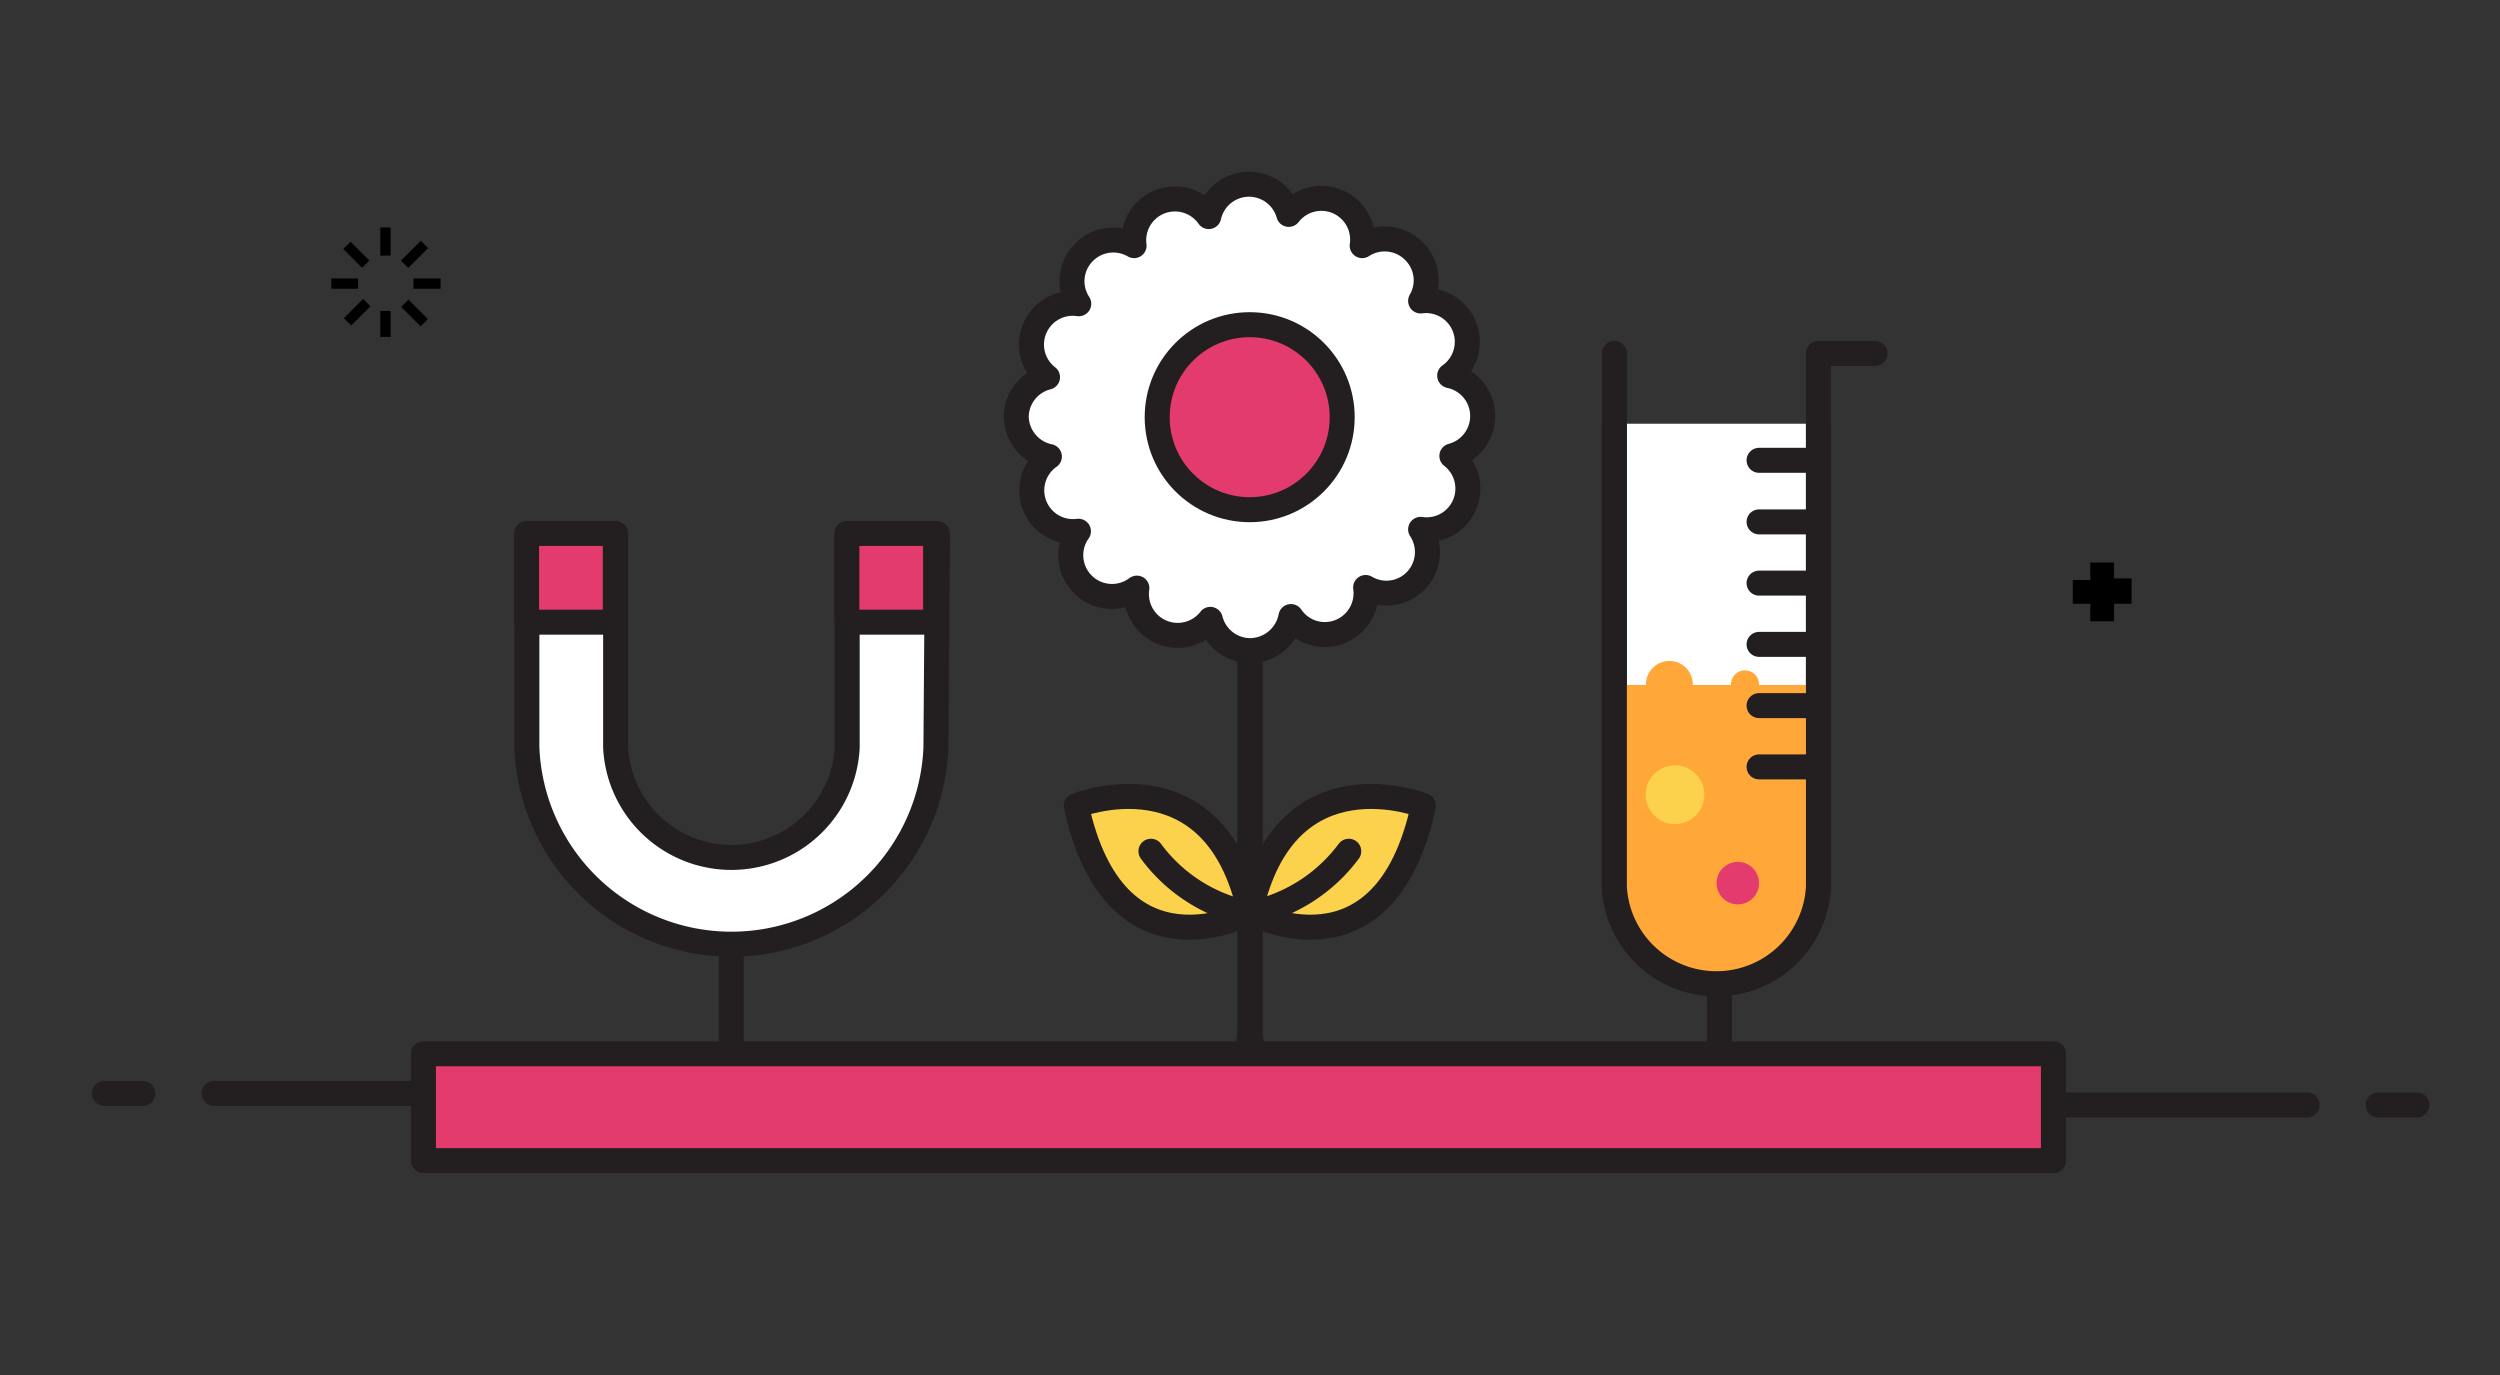 <svg xmlns="http://www.w3.org/2000/svg" viewBox="0 0 80 44"><rect x="0" y="0" width="80" height="44" fill="#333333" stroke="none"/><defs><style>.cls-1,.cls-6{fill:#fcd14b;}.cls-1,.cls-2,.cls-3,.cls-4{stroke:#231f20;stroke-linecap:round;stroke-linejoin:round;stroke-width:0.8px;}.cls-2,.cls-8{fill:none;}.cls-3{fill:#fff;}.cls-4,.cls-7{fill:#e33b6d;}.cls-5{fill:#ffa839;}</style></defs><g id="Layer_1" data-name="Layer 1"><path class="cls-1" d="M34.44,25.78S38.87,24,40,29.2C40,29.2,35.68,31.54,34.44,25.78Z"/><path class="cls-1" d="M36.83,27.24a5.16,5.16,0,0,0,3.16,2"/><path class="cls-1" d="M45.55,25.78S41.12,24,40,29.2C40,29.2,44.31,31.54,45.55,25.78Z"/><path class="cls-1" d="M43.16,27.24a5.2,5.2,0,0,1-3.17,2"/><path class="cls-2" d="M42.9,35.36h-.44A2.47,2.47,0,0,1,40,32.9V15.72"/><path class="cls-2" d="M37.05,35.36h.45A2.46,2.46,0,0,0,40,32.9V15.72"/><path class="cls-3" d="M32.52,13.35a1.32,1.32,0,0,1,1-1.28,1.32,1.32,0,0,1,1-2.35,1.31,1.31,0,0,1,.17-1.65,1.32,1.32,0,0,1,1.6-.21,1.32,1.32,0,0,1,2.39-.93,1.32,1.32,0,0,1,2.56-.07,1.32,1.32,0,0,1,2.35,1,1.32,1.32,0,0,1,1.66.18,1.31,1.31,0,0,1,.21,1.59,1.32,1.32,0,0,1,.93,2.39,1.32,1.32,0,0,1,.07,2.57,1.32,1.32,0,0,1-1,2.35,1.32,1.32,0,0,1-.17,1.66,1.31,1.31,0,0,1-1.59.2,1.32,1.32,0,0,1-.79,1.4,1.31,1.31,0,0,1-1.6-.47A1.34,1.34,0,0,1,40,20.82a1.32,1.32,0,0,1-1.27-1,1.32,1.32,0,0,1-2.35-1A1.32,1.32,0,0,1,34.51,17a1.32,1.32,0,0,1-.93-2.39A1.33,1.33,0,0,1,32.52,13.35Z"/><circle class="cls-4" cx="39.99" cy="13.35" r="2.96"/><line class="cls-2" x1="56.9" y1="35.36" x2="73.83" y2="35.36"/><line class="cls-2" x1="77.34" y1="35.36" x2="76.1" y2="35.36"/><line class="cls-2" x1="20.78" y1="34.99" x2="6.85" y2="34.99"/><line class="cls-2" x1="3.34" y1="34.99" x2="4.57" y2="34.99"/><path class="cls-3" d="M30,17.08H27.11v6.84a3.71,3.71,0,0,1-7.41,0V17.08H16.86v6.84a6.55,6.55,0,0,0,13.09,0Z"/><rect class="cls-4" x="16.86" y="17.08" width="2.84" height="2.84" transform="translate(36.55 36.99) rotate(-180)"/><rect class="cls-4" x="27.11" y="17.08" width="2.84" height="2.84" transform="translate(57.05 36.99) rotate(-180)"/><line class="cls-2" x1="23.4" y1="30.46" x2="23.4" y2="33.38"/><line class="cls-2" x1="55.02" y1="31.64" x2="55.02" y2="34.14"/><path class="cls-3" d="M51.66,13.56V28.39a3.27,3.27,0,0,0,6.53,0V13.56"/><path class="cls-5" d="M51.66,21.92v6.47a3.27,3.27,0,0,0,6.53,0V21.92"/><path class="cls-2" d="M51.66,11.31V28.39a3.27,3.27,0,0,0,6.53,0V11.31H60"/><circle class="cls-5" cx="53.42" cy="21.9" r="0.75"/><circle class="cls-5" cx="55.84" cy="21.9" r="0.45"/><circle class="cls-6" cx="53.6" cy="25.43" r="0.94"/><circle class="cls-7" cx="55.61" cy="28.26" r="0.68"/><line class="cls-2" x1="58.19" y1="14.73" x2="56.29" y2="14.73"/><line class="cls-2" x1="58.19" y1="16.7" x2="56.29" y2="16.7"/><line class="cls-2" x1="58.19" y1="18.66" x2="56.29" y2="18.66"/><line class="cls-2" x1="58.19" y1="20.62" x2="56.29" y2="20.62"/><line class="cls-2" x1="58.19" y1="22.58" x2="56.29" y2="22.58"/><line class="cls-2" x1="58.19" y1="24.54" x2="56.29" y2="24.54"/><rect class="cls-4" x="13.55" y="33.72" width="52.16" height="3.42"/><path d="M68.21,18.51h-.56V18h-.76v.56h-.56v.76h.56v.56h.76v-.56h.56Z"/><rect x="12.17" y="9.95" width="0.33" height="0.83"/><rect x="12.17" y="7.28" width="0.33" height="0.9"/><rect x="10.6" y="8.91" width="0.86" height="0.33"/><rect x="13.23" y="8.91" width="0.87" height="0.33"/><rect x="10.99" y="9.82" width="0.87" height="0.33" transform="translate(-3.71 11.01) rotate(-45)"/><rect x="12.82" y="7.97" width="0.9" height="0.33" transform="translate(-1.87 11.77) rotate(-45)"/><rect x="11.24" y="7.73" width="0.33" height="0.85" transform="translate(-2.43 10.45) rotate(-45)"/><rect x="13.1" y="9.58" width="0.33" height="0.88" transform="translate(-3.2 12.31) rotate(-45)"/><rect class="cls-8" width="80" height="44"/></g></svg>